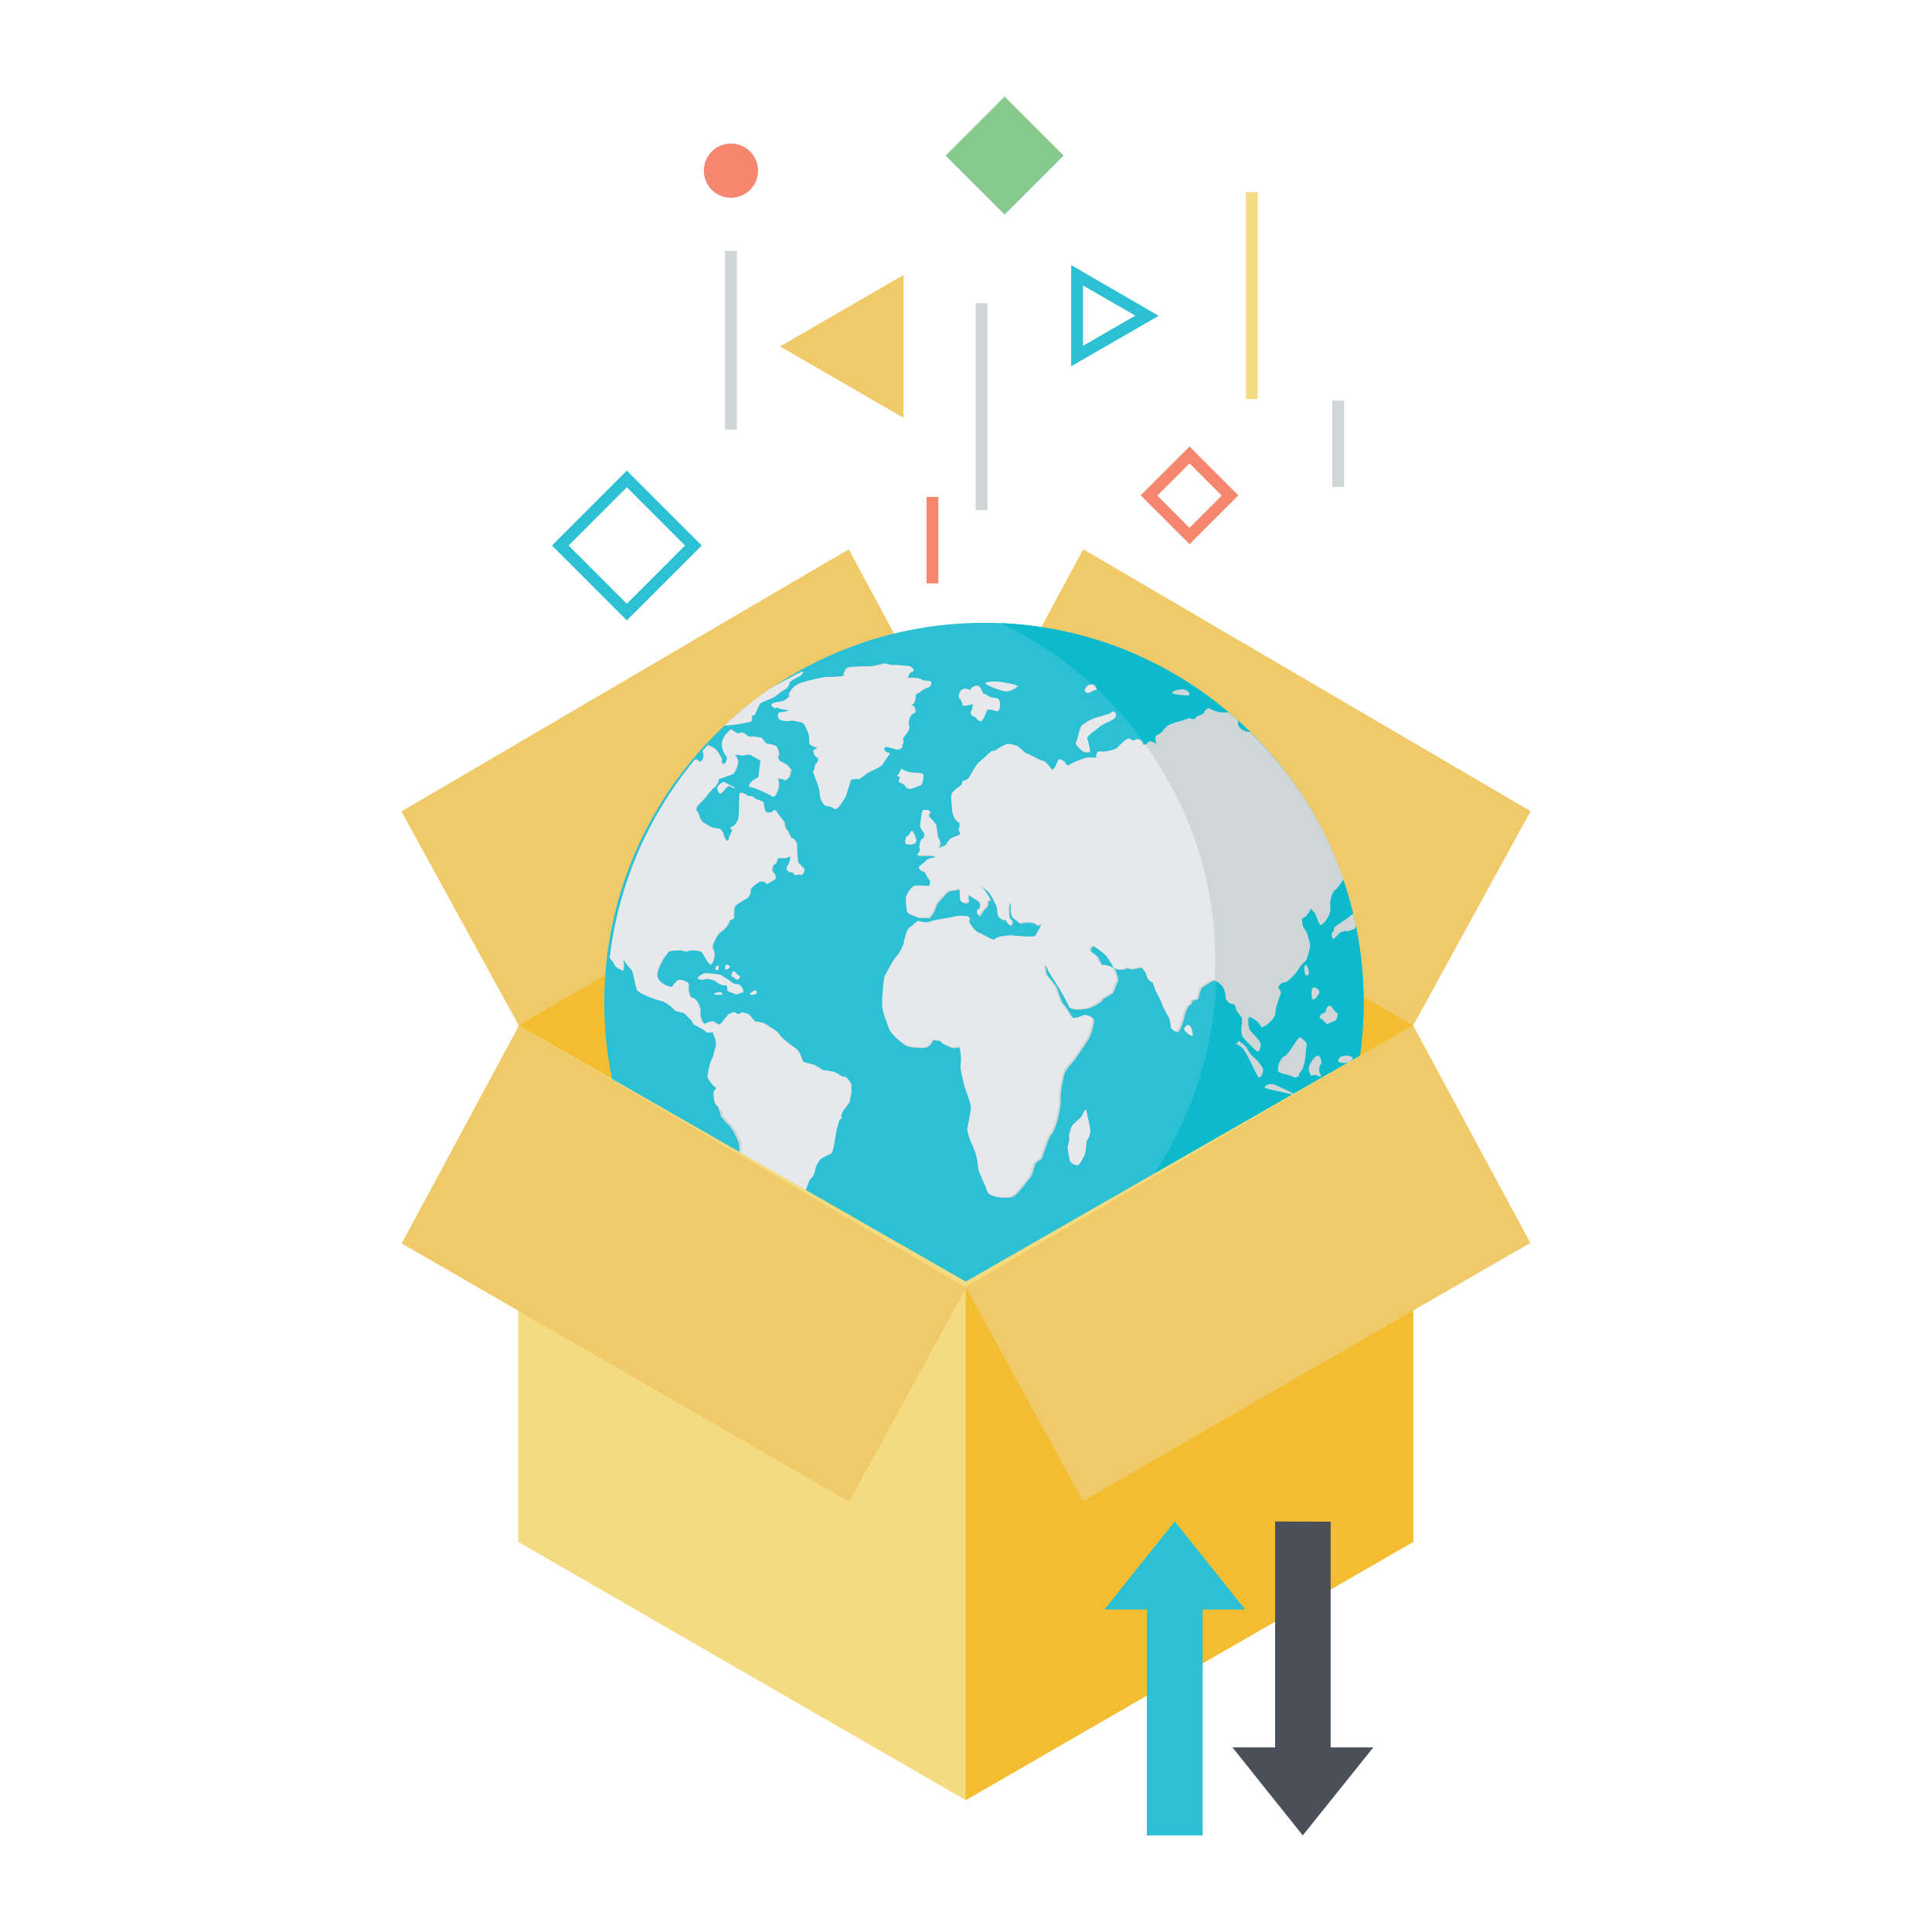 <?xml version="1.0" encoding="utf-8"?>
<!-- Generator: Adobe Illustrator 23.1.0, SVG Export Plug-In . SVG Version: 6.00 Build 0)  -->
<svg version="1.1" baseProfile="tiny" id="Layer_1_copy"
	 xmlns="http://www.w3.org/2000/svg" xmlns:xlink="http://www.w3.org/1999/xlink" x="0px" y="0px" viewBox="0 0 72 72"
	 xml:space="preserve">
<g display="none">
	<g display="inline">
		<g>
			<polygon fill="#F4DA80" points="19.21,34.22 35.71,24.69 52.21,34.22 52.21,53.28 35.71,62.8 19.21,53.28 			"/>
			<polygon fill="#F2BD31" points="35.71,24.69 52.21,34.22 52.21,53.28 35.71,62.8 			"/>
			<polygon fill="#F0CA69" points="14.89,26.33 31.39,16.67 35.72,24.7 19.22,34.22 			"/>
			<polygon fill="#F0CA69" points="56.55,26.33 40.05,16.66 35.72,24.69 52.22,34.22 			"/>
			<polygon fill="#F2BD31" points="19.21,34.22 35.71,24.69 52.21,34.22 52.21,34.22 35.71,43.75 19.21,34.22 			"/>
		</g>
		<g>
			<polygon fill="#B7BEC0" points="38.52,23.81 48.23,23.81 51.61,27.05 41.91,27.05 			"/>
			<polygon fill="#E6E8EB" points="38.52,25.87 46.42,25.18 51.61,27.05 41.91,27.05 			"/>
			<rect x="44.85" y="27.05" fill="#CED6D7" width="6.72" height="24.4"/>
			<rect x="35.14" y="27.05" fill="#E6E8EB" width="9.71" height="24.4"/>
			<rect x="38.52" y="22.19" fill="#E6E8EB" width="9.71" height="1.62"/>
			<polygon fill="#CED6D7" points="48.23,23.81 38.52,23.81 35.14,27.05 44.85,27.05 			"/>
		</g>
		<g>
			<path fill="#49505A" d="M34.96,52.32V27.38c0-2.74-1.72-5.06-4.13-5.98v-8.37c0.1-0.04,0.16-0.13,0.16-0.24v-2.3
				c0-0.11-0.07-0.2-0.16-0.24V9.77c0-0.31-0.26-0.57-0.57-0.57h-3.41c-0.31,0-0.57,0.25-0.57,0.57v0.49
				c-0.1,0.04-0.16,0.13-0.16,0.24v2.3c0,0.11,0.07,0.2,0.16,0.24v8.37c-2.41,0.92-4.13,3.25-4.13,5.98v24.94c0,0.01,0,0.01,0,0.02
				v1.12c0,0.14,0.12,0.26,0.26,0.26h12.31c0.14,0,0.26-0.11,0.26-0.26v-1.12C34.96,52.33,34.96,52.32,34.96,52.32z"/>
			<path fill="#31373E" d="M34.96,27.38c0-2.74-1.72-5.06-4.13-5.98v-8.37c0.1-0.04,0.16-0.13,0.16-0.24v-2.3
				c0-0.11-0.07-0.2-0.16-0.24V9.77c0-0.31-0.26-0.57-0.57-0.57h-1.72v44.51h6.17c0.14,0,0.26-0.11,0.26-0.26v-1.12
				c0-0.01,0-0.01,0-0.02V27.38z"/>
			<path fill="#F5876E" d="M30.83,19.32v-6.29c0.1-0.04,0.16-0.13,0.16-0.24v-2.3c0-0.11-0.07-0.2-0.16-0.24V9.77
				c0-0.31-0.26-0.57-0.57-0.57h-3.41c-0.31,0-0.57,0.25-0.57,0.57v0.49c-0.1,0.04-0.16,0.13-0.16,0.24v2.3
				c0,0.11,0.07,0.2,0.16,0.24v6.29H30.83z"/>
			<path fill="#E67B61" d="M30.83,10.26V9.77c0-0.31-0.26-0.57-0.57-0.57h-1.72v10.12h2.29v-6.29c0.1-0.04,0.16-0.13,0.16-0.24v-2.3
				C30.99,10.39,30.92,10.29,30.83,10.26z"/>
			<rect x="22.15" y="29.31" fill="#F5876E" width="12.81" height="8.07"/>
			<rect x="28.54" y="29.31" fill="#E67B61" width="6.42" height="8.07"/>
		</g>
		<g>
			<path fill="#2CC0D5" d="M40.74,47.66c-2.47,0-4.93,0-7.39,0c-0.47-5.32-0.94-10.65-1.41-15.97c3.4,0,6.81,0,10.21,0
				C41.68,37.02,41.21,42.34,40.74,47.66z"/>
			<path fill="#0CBACC" d="M31.94,31.68c3.4,0,6.81,0,10.21,0c-0.03-0.34-0.06-0.67-0.09-1.01H32.03
				C32,31.01,31.97,31.35,31.94,31.68z"/>
			<path fill="#0CBACC" d="M33.34,47.61v2.26c0,0.46,0.37,0.82,0.82,0.82h5.77c0.46,0,0.82-0.37,0.82-0.82v-2.26H33.34z"/>
			<path fill="#2CC0D5" d="M33.34,50.17h7.41v-0.31h-2.34c-0.1-0.33-0.67-0.58-1.37-0.58c-0.7,0-1.27,0.25-1.37,0.58h-2.34V50.17z"
				/>
		</g>
		<g>
			<polygon fill="#F4DA80" points="19.21,34.22 35.71,43.68 52.21,34.22 52.21,53.28 35.71,62.8 19.21,53.28 			"/>
			<polygon fill="#F2BD31" points="35.71,43.88 52.21,34.22 52.21,53.28 35.71,62.8 			"/>
			<polygon fill="#F0CA69" points="35.71,43.88 52.21,34.22 56.54,42.25 40.04,51.78 			"/>
			<polygon fill="#F0CA69" points="35.73,43.9 19.23,34.24 14.9,42.27 31.4,51.79 			"/>
		</g>
	</g>
	<g display="inline">
		<path fill="#49505A" d="M7.54,49.84l0-3.81h3.81v3.81L7.54,49.84z M7.98,46.46l0,2.94l2.94,0v-2.94H7.98z"/>
	</g>
	<g display="inline">
		<path fill="#49505A" d="M59.04,35.01h-1.75v-1.75h1.75V35.01z M57.73,34.58h0.88V33.7h-0.88V34.58z"/>
	</g>
	<g display="inline">
		<path fill="#49505A" d="M6.09,39.61H3.6v-2.49h2.49V39.61z M4.04,39.18h1.62v-1.62H4.04V39.18z"/>
	</g>
	<g display="inline">
		<path fill="#B7BEC0" d="M68.4,32.01h-3.56l1.78-3.09L68.4,32.01z M65.59,31.57h2.06l-1.03-1.78L65.59,31.57z"/>
	</g>
	<g display="inline">
		<path fill="#B7BEC0" d="M58.17,50.47l-3.01-5.22h6.02L58.17,50.47z M55.91,45.69l2.26,3.91l2.26-3.91H55.91z"/>
	</g>
	<g display="inline">
		<path fill="#B7BEC0" d="M15.46,34.83h-3.65l1.83-3.16L15.46,34.83z M12.56,34.39h2.15l-1.07-1.86L12.56,34.39z"/>
	</g>
	<g display="inline">
		<rect x="64.22" y="40.95" fill="#B7BEC0" width="3.1" height="0.44"/>
	</g>
	<g display="inline">
		<rect x="57.26" y="39.19" fill="#B7BEC0" width="7.42" height="0.44"/>
	</g>
	<g display="inline">
		<rect x="16.07" y="55.03" fill="#B7BEC0" width="3.1" height="0.44"/>
	</g>
	<g display="inline">
		<rect x="9.11" y="53.27" fill="#B7BEC0" width="7.42" height="0.44"/>
	</g>
</g>
<g>
	<g>
		<g>
			<polygon fill="#F4DA80" points="19.32,38.21 35.99,28.58 52.66,38.21 52.66,57.46 35.99,67.08 19.32,57.46 			"/>
			<polygon fill="#F2BD31" points="35.99,28.58 52.66,38.21 52.66,57.46 35.99,67.08 			"/>
			<polygon fill="#F0CA69" points="14.96,30.24 31.63,20.47 36,28.59 19.33,38.21 			"/>
			<polygon fill="#F0CA69" points="57.04,30.23 40.37,20.47 36,28.58 52.67,38.21 			"/>
			<polygon fill="#F2BD31" points="19.32,38.21 35.99,28.58 52.66,38.21 52.66,38.21 35.99,47.83 19.32,38.21 			"/>
		</g>
		<g>
			<g>
				<path fill="#2CC0D5" d="M36.67,23.21c-7.8,0-14.15,6.35-14.15,14.15c0,7.8,6.35,14.14,14.15,14.14c7.8,0,14.15-6.34,14.15-14.14
					C50.82,29.56,44.47,23.21,36.67,23.21z"/>
				<path fill="#0CBACC" d="M37.3,23.22c4.75,2.28,8.04,7.15,8.04,12.76c0,7.8-6.35,14.15-14.15,14.15c-0.21,0-0.42-0.01-0.62-0.02
					c1.85,0.89,3.92,1.39,6.1,1.39c7.8,0,14.15-6.34,14.15-14.14C50.82,29.76,44.81,23.55,37.3,23.22z"/>
				<g>
					<path fill="#CED6D7" d="M50.21,41.2c-0.19,0-0.43,0.09-0.43,0.16c0,0.06-0.26,0.18-0.34,0.21c-0.08,0.03-0.25,0.3-0.29,0.38
						c-0.04,0.09-0.25,0.06-0.32,0.1c-0.08,0.04-0.24,0.16-0.24,0.24c0,0.08-0.04,0.07-0.1-0.02c0,0,0,0-0.1,0.11
						c-0.12,0.13-0.12,0.13-0.12,0.13c-0.07,0.22-0.3,0.49-0.38,0.52c-0.08,0.02-0.09,0.4-0.09,0.56c0,0.16,0.06,0.34,0.13,0.42
						c0,0,0,0,0.02,0.12c0.03,0.24,0.03,0.24,0.03,0.24c-0.04,0.19,0.1,0.36,0.14,0.39c0.04,0.03,0.39-0.06,0.53-0.1
						c0.06-0.01,0.12-0.04,0.19-0.08c0.63-1.05,1.12-2.18,1.46-3.38C50.25,41.2,50.23,41.2,50.21,41.2z"/>
					<path fill="#CED6D7" d="M26.85,41.56c-0.02,0.04,0.23,0.3,0.33,0.39c0.1,0.09,0.31,0.52,0.35,0.65c0.04,0.14,0.02,0.37,0,0.42
						c-0.01,0.05,0.05,0.17,0.06,0.22c0.01,0.05-0.09,0.46-0.05,0.63c0.04,0.17-0.2,0.69-0.19,0.95c0.01,0.26,0.12,0.6,0.17,0.57
						c0.05-0.03,0.06,0.24-0.02,0.27c-0.08,0.03-0.17,0.24-0.13,0.25c0.04,0.01,0,0.22,0.01,0.3c0.01,0.08,0.08,0.62,0.09,0.75
						c0.02,0.14,0.21,0.46,0.25,0.57c0.04,0.11,0.08,0.32,0.1,0.35c0.01,0.03,0.03,0.07,0.04,0.07c0,0,0.16,0.06,0.2,0.09
						c0.05,0.03,0.35,0.01,0.45-0.01c0.1-0.02,0.01-0.11-0.04-0.16c-0.04-0.05-0.08-0.29-0.13-0.31c-0.05-0.02-0.07-0.33-0.03-0.39
						c0.05-0.07,0.23-0.18,0.25-0.23c0.02-0.06,0.03-0.32-0.02-0.36c-0.05-0.04,0.01-0.36-0.02-0.52c-0.04-0.16,0.28-0.3,0.3-0.43
						c0.02-0.13,0.36-0.26,0.44-0.33c0.08-0.06,0.14-0.43,0.11-0.5c-0.04-0.08,0.12-0.14,0.2-0.14c0.07,0,0.15-0.05,0.18-0.05
						c0.03,0,0.11-0.16,0.16-0.2c0.05-0.04,0.14-0.42,0.23-0.48c0.09-0.06,0.16-0.29,0.16-0.36c0-0.07,0.13-0.27,0.17-0.33
						c0.04-0.06,0.36-0.21,0.42-0.23c0.06-0.02,0.14-0.53,0.17-0.72c0.02-0.18,0.11-0.43,0.12-0.49c0.01-0.06,0.11-0.11,0.13-0.13
						c0.02-0.02,0.1-0.25,0.14-0.31c0.05-0.05,0.23-0.28,0.23-0.33c0-0.05,0.03-0.18,0.06-0.28c0,0,0,0,0-0.12c0-0.2,0-0.2,0-0.2
						c-0.06-0.16-0.23-0.35-0.27-0.3c-0.05,0.04-0.24-0.14-0.34-0.17c-0.1-0.04-0.35-0.07-0.41-0.07c-0.06,0-0.28-0.18-0.38-0.21
						c-0.1-0.03-0.35-0.08-0.39-0.11c-0.04-0.03-0.11-0.4-0.31-0.52c-0.2-0.12-0.55-0.41-0.59-0.51c-0.04-0.1-0.42-0.32-0.54-0.39
						c-0.12-0.07-0.3-0.08-0.32-0.06c-0.03,0.02-0.18-0.2-0.25-0.27c-0.08-0.06-0.31-0.12-0.32-0.06c-0.01,0.06-0.16,0.03-0.2-0.02
						c-0.03-0.05-0.15,0.02-0.21,0.04c-0.06,0.02-0.25,0.31-0.34,0.38c-0.09,0.07-0.19-0.06-0.25-0.09
						c-0.06-0.02-0.28,0.04-0.34,0.09c-0.06,0.04-0.2-0.31-0.17-0.47c0.03-0.16-0.15-0.49-0.28-0.5c-0.14-0.01-0.18-0.35-0.15-0.47
						c0.03-0.13-0.25-0.2-0.32-0.21c-0.07-0.01-0.24,0.17-0.27,0.25c-0.03,0.08-0.66-0.12-0.58-0.49c0.07-0.37,0.37-0.76,0.44-0.81
						c0.07-0.04,0.48-0.07,0.56-0.02c0.09,0.05,0.17,0,0.19-0.02c0.01-0.02,0.34,0,0.44,0.04c0.1,0.04,0.24,0.42,0.34,0.47
						c0.1,0.05,0.14-0.25,0.16-0.32c0.02-0.07-0.05-0.25-0.07-0.3c-0.03-0.05,0.16-0.51,0.32-0.59c0.15-0.08,0.32-0.34,0.3-0.38
						c-0.01-0.05,0.12-0.08,0.16-0.1c0.04-0.02-0.01-0.39,0.06-0.47c0.06-0.08,0.35-0.25,0.44-0.29c0.09-0.04,0.16-0.27,0.13-0.31
						c-0.03-0.04,0.23-0.27,0.37-0.32c0.14-0.04,0.26,0.08,0.23,0.1c0.03-0.02,0.22-0.11,0.3-0.17c0.1-0.06,0-0.24-0.06-0.29
						c-0.06-0.05-0.02-0.25,0.05-0.27c0.07-0.02,0.14-0.19,0.12-0.23c-0.02-0.04,0.31,0.03,0.43-0.06c0.12-0.09,0.04,0.22-0.05,0.35
						c-0.09,0.13,0.07,0.25,0.13,0.22c0.06-0.02,0.12,0.07,0.13,0.1c0.01,0.04,0.14-0.04,0.22,0c0.08,0.04,0.13-0.11,0.14-0.18
						c0.01-0.07-0.2-0.21-0.23-0.29c-0.03-0.08-0.05-0.56-0.05-0.66c0-0.1-0.14-0.26-0.18-0.23c-0.04,0.02-0.13-0.26-0.19-0.32
						c-0.07-0.06-0.09-0.2-0.08-0.24c0-0.05-0.23-0.29-0.29-0.41c-0.06-0.11-0.14-0.09-0.14-0.04c-0.01,0.05-0.17,0.06-0.24,0.05
						c-0.07-0.01-0.12-0.27-0.12-0.36s-0.3-0.11-0.35-0.19c-0.05-0.08-0.25-0.04-0.28-0.1c-0.03-0.05-0.21-0.11-0.24-0.08
						c-0.04,0.02-0.02,0.72-0.05,0.91c-0.03,0.19-0.19,0.36-0.26,0.35c-0.06-0.01-0.02,0.14,0.02,0.12
						c0.04-0.01-0.11,0.21-0.13,0.35c-0.02,0.14-0.17-0.01-0.19-0.14c-0.02-0.13-0.17-0.31-0.19-0.26
						c-0.03,0.04-0.13-0.05-0.17-0.02c-0.04,0.03-0.31-0.16-0.42-0.22c-0.11-0.06-0.17-0.39-0.23-0.42
						c-0.06-0.03-0.01-0.07-0.01-0.12c0-0.05,0.21-0.24,0.28-0.32c0.06-0.08,0.3-0.38,0.39-0.45c0.09-0.06,0.17-0.24,0.15-0.27
						c-0.02-0.03,0.4-0.16,0.51-0.2c0.11-0.04,0.21-0.35,0.22-0.44c0.01-0.09-0.07-0.26-0.12-0.28c-0.05-0.02,0.16-0.03,0.22,0.01
						c0.07,0.03,0.28-0.06,0.37-0.02c0.08,0.04,0.25,0.14,0.38,0.22c0,0,0,0-0.03,0.23c-0.05,0.39-0.05,0.39-0.05,0.39
						c-0.32,0.13-0.42,0.37-0.3,0.36c0.11,0,0.63,0.23,0.78,0.33c0.15,0.11,0.19-0.15,0.24-0.24c0.04-0.08,0.03-0.33,0-0.38
						c-0.04-0.05,0.17-0.03,0.23,0.02c0.06,0.06,0.13-0.06,0.17-0.08c0.04-0.02,0.07-0.23,0.09-0.28c0.02-0.04-0.1-0.09-0.1-0.14
						c-0.01-0.05-0.24-0.16-0.31-0.19c-0.08-0.04-0.1-0.2-0.06-0.23c0.04-0.03-0.03-0.23-0.06-0.3c-0.04-0.07-0.28-0.12-0.36-0.12
						c-0.08,0-0.17-0.19-0.21-0.22c-0.05-0.03-0.36-0.06-0.44-0.04c-0.08,0.02-0.22-0.22-0.35-0.15c-0.13,0.08-0.27-0.09-0.32-0.12
						c-0.06-0.03-0.37,0.3-0.36,0.53c0,0.23,0.12,0.45,0.17,0.46c0.05,0.01-0.01,0.22-0.06,0.28c-0.05,0.06-0.18-0.06-0.13-0.12
						c0.05-0.05-0.13-0.29-0.2-0.39c-0.04-0.07-0.2-0.13-0.31-0.18c-0.06,0.07-0.12,0.14-0.19,0.21c0.02,0.08,0.05,0.19,0.02,0.28
						c-0.05,0.14-0.16,0.16-0.17,0.1c0-0.03-0.06-0.05-0.13-0.06c-1.71,2.06-2.85,4.6-3.18,7.4c0.07,0.08,0.15,0.17,0.17,0.24
						c0.04,0.12,0.26,0.2,0.3,0.23c0.04,0.02,0.05-0.24,0.03-0.31c-0.03-0.07,0.05-0.11,0.05-0.06c0,0.05,0.2,0.28,0.27,0.36
						c0.07,0.08,0.14,0.62,0.2,0.74c0.06,0.12,0.69,0.36,0.89,0.4c0.2,0.04,0.45,0.27,0.49,0.33c0.04,0.07,0.31,0.1,0.36,0.12
						c0.06,0.03,0.19,0.21,0.25,0.24c0.06,0.04,0.1,0.15,0.1,0.17c0,0.03,0.35,0.16,0.44,0.26c0.08,0.09,0.23,0.07,0.25,0.03
						c0.03-0.04,0.1,0.19,0.13,0.26c0.03,0.08,0.04,0.27,0.02,0.3c-0.03,0.03-0.08,0.38-0.14,0.45c-0.06,0.07-0.18,0.59-0.16,0.69
						c0.03,0.1,0.19,0.31,0.26,0.34c0.07,0.03,0.04,0.14-0.01,0.15c-0.06,0.01-0.03,0.5,0.1,0.57
						C26.76,41.31,26.87,41.52,26.85,41.56z"/>
					<path fill="#CED6D7" d="M28.51,32.95L28.51,32.95C28.51,32.95,28.51,32.95,28.51,32.95z"/>
					<path fill="#CED6D7" d="M27.55,26.98c0.17-0.03,0.45-0.08,0.47-0.12c0.01-0.04,0.02-0.16-0.01-0.2c0.03,0,0.06,0,0.08,0
						c0.06,0,0.17-0.35,0.24-0.44c0.07-0.08,0.45-0.2,0.55-0.26c0.09-0.06,0.29-0.25,0.37-0.27c0.08-0.02,0.19-0.2,0.17-0.24
						c-0.02-0.04,0.26-0.21,0.37-0.25c0.11-0.05,0.16-0.17,0.12-0.18c-0.03,0-0.62,0.31-1.16,0.61c-0.62,0.42-1.2,0.89-1.74,1.4
						C27.17,27.03,27.44,27,27.55,26.98z"/>
					<path fill="#CED6D7" d="M37.78,44.59c0.18-0.11,0.49-0.56,0.59-0.66c0.1-0.09,0.17-0.44,0.2-0.51c0.02-0.08,0.17-0.2,0.23-0.21
						c0.06-0.02,0.24-0.78,0.4-0.95c0.16-0.17,0.35-0.97,0.33-1.26c-0.02-0.29,0.1-0.84,0.14-0.98c0.04-0.13,0.24-0.37,0.3-0.42
						c0.06-0.05,0.45-0.63,0.58-0.83c0.13-0.21,0.24-0.66,0.22-0.77c-0.02-0.11-0.3-0.18-0.35-0.13c-0.05,0.05-0.3,0.1-0.38,0.1
						c-0.08,0-0.27-0.44-0.39-0.53c-0.11-0.09-0.22-0.59-0.29-0.68c-0.07-0.1-0.25-0.33-0.31-0.39c-0.06-0.05-0.07-0.32-0.08-0.39
						c-0.01-0.07,0.11,0.05,0.13,0.15c0.02,0.1,0.32,0.53,0.41,0.68c0.09,0.14,0.34,0.6,0.4,0.74c0.07,0.14,0.61,0.07,0.78-0.01
						c0.18-0.08,0.4-0.22,0.4-0.27c0.01-0.05,0.29-0.18,0.37-0.24c0.08-0.06,0.15-0.39,0.2-0.44c0.05-0.05-0.04-0.37-0.1-0.46
						c-0.06-0.09-0.34-0.17-0.4-0.13c-0.06,0.04-0.18-0.21-0.22-0.3c-0.04-0.09-0.26-0.2-0.28-0.26c-0.02-0.06,0.06-0.16,0.09-0.18
						c0.03-0.02,0.43,0.26,0.55,0.4c0.11,0.14,0.25,0.39,0.27,0.44c0.02,0.04,0.33,0.07,0.4,0.01c0.07-0.05,0.15-0.04,0.18,0.03
						c0,0,0,0,0.1-0.02c0.35-0.06,0.35-0.06,0.35-0.06c0.16,0.18,0.21,0.33,0.21,0.37c0,0.03,0.1,0.18,0.17,0.19
						c0.07,0.02,0.12,0.24,0.14,0.3c0.02,0.06,0.22,0.39,0.26,0.54c0.04,0.14,0.21,0.42,0.25,0.49c0.04,0.07,0.07,0.29,0.07,0.35
						c0,0.06,0.13,0.17,0.2,0.17c0.08,0,0.24-0.5,0.27-0.68c0.04-0.18,0.16-0.34,0.2-0.34c0.04,0,0.07-0.1,0.07-0.14
						c0-0.04,0.2-0.03,0.22-0.09c0.02-0.05,0.08-0.38,0.15-0.42c0.07-0.05,0.33-0.22,0.42-0.25c0.09-0.03,0.31,0.16,0.36,0.26
						c0.05,0.09,0.1,0.32,0.08,0.36c-0.02,0.04,0.12,0.24,0.24,0.24c0.12,0,0.16,0.15,0.16,0.21c0,0.06,0.16,0.22,0.2,0.29
						c0.03,0.07,0.02,0.27,0,0.31c-0.02,0.05-0.01,0.3,0.02,0.38c0.02,0.07,0.39,0.45,0.53,0.56c0.14,0.11,0.2-0.23,0.13-0.34
						c-0.07-0.11-0.31-0.36-0.37-0.43c-0.06-0.08-0.07-0.38-0.05-0.46c0.02-0.08,0.21,0.05,0.29,0.11c0.08,0.06,0.18,0.2,0.19,0.24
						c0,0.05,0.5-0.23,0.52-0.53c0.02-0.3,0.18-0.64,0.2-0.72c0.02-0.08-0.05-0.19-0.09-0.19c-0.04,0,0.07-0.23,0.22-0.23
						c0.14,0.01,0.47-0.37,0.55-0.52c0.08-0.15,0.24-0.27,0.26-0.29c0.02-0.02,0.13-0.37,0.15-0.51c0.02-0.14-0.08-0.37-0.09-0.45
						c-0.01-0.07-0.13-0.25-0.16-0.3c-0.03-0.05-0.06-0.26-0.04-0.3c0.02-0.04,0.14-0.08,0.16-0.11c0.01-0.03,0.16-0.19,0.14-0.26
						c-0.01-0.07,0.09,0.09,0.16,0.14c0.06,0.06,0.14,0.42,0.22,0.46c0.08,0.04,0.41-0.38,0.37-0.65c-0.04-0.27,0.09-0.62,0.17-0.65
						c0.06-0.02,0.21-0.24,0.32-0.4c-0.72-2.1-1.93-3.97-3.48-5.49c-0.02,0-0.04,0-0.05,0c-0.12-0.03-0.12-0.03-0.12-0.03
						c-0.2-0.04-0.32-0.26-0.28-0.31c0.01-0.02,0.01-0.05,0-0.09c-0.11-0.1-0.23-0.2-0.35-0.3c-0.1,0-0.2,0-0.26,0
						c-0.12,0-0.38-0.09-0.43-0.14c-0.05-0.05-0.21,0.04-0.22,0.13c-0.01,0.09-0.29,0.13-0.31,0.2c-0.03,0.07-0.17,0.07-0.2,0.03
						c-0.03-0.04-0.28,0.09-0.41,0.11c-0.13,0.02-0.37,0.12-0.42,0.15c-0.06,0.03-0.19,0.16-0.21,0.21
						c-0.02,0.06-0.19,0.15-0.24,0.17c-0.05,0.02-0.04,0.26,0.02,0.29c0.07,0.03-0.13-0.03-0.21-0.07c-0.09-0.04-0.18,0.1-0.21,0.15
						c-0.03,0.05-0.11-0.03-0.1-0.1c0-0.07-0.21-0.13-0.24-0.07c-0.03,0.06-0.18-0.02-0.24-0.05c-0.06-0.03-0.33,0.24-0.43,0.34
						c-0.1,0.1-0.57,0.18-0.66,0.14c-0.09-0.04-0.18,0.21-0.1,0.23c0.07,0.02-0.19-0.01-0.34,0c-0.15,0.01-0.57,0.19-0.67,0.26
						c-0.1,0.08-0.18-0.02-0.18-0.07c0-0.06-0.16-0.11-0.21-0.13c-0.05-0.02-0.14,0.32-0.23,0.38c-0.09,0.07-0.19-0.26-0.38-0.32
						c-0.2-0.05-0.51-0.25-0.6-0.27c-0.09-0.02-0.26-0.21-0.32-0.26c-0.05-0.05-0.3-0.1-0.39-0.1c-0.08,0-0.34,0.15-0.41,0.21
						c-0.07,0.06-0.18,0.05-0.21,0.07c-0.04,0.02-0.33,0.31-0.45,0.4c-0.12,0.09-0.32,0.49-0.38,0.58c-0.07,0.09-0.16,0.11-0.2,0.11
						c-0.04,0-0.07,0.11-0.07,0.14c0,0.04-0.34,0.22-0.38,0.37c-0.04,0.16,0.03,0.51,0.03,0.64c0,0.13,0.13,0.38,0.22,0.38
						c0.09,0,0.04,0.21,0.02,0.27c-0.03,0.06,0.06,0.13,0.05,0.18c0,0.05-0.24,0.12-0.31,0.15c-0.07,0.03-0.19,0.19-0.21,0.25
						c-0.01,0.05-0.24,0.09-0.32,0.17c0.02-0.05,0.04-0.13,0.06-0.17c0.05-0.08-0.02-0.23-0.05-0.26c-0.04-0.03-0.05-0.44-0.11-0.53
						c-0.06-0.09-0.2-0.24-0.24-0.27c-0.04-0.03,0.03-0.14,0.05-0.18c0.02-0.04-0.19-0.07-0.25-0.04c-0.06,0.03-0.09,0.44-0.11,0.55
						c-0.02,0.11,0.11,0.28,0.14,0.29c0.03,0.01,0.02,0.21-0.05,0.22c-0.08,0.01-0.14,0.3-0.11,0.37c0.04,0.07-0.05,0.2-0.1,0.23
						c-0.04,0.03,0.29,0.01,0.44,0.01c0.15,0,0.27,0.06,0.25,0.08c-0.01,0.01-0.29,0.05-0.34,0.12c-0.05,0.07-0.23,0.19-0.27,0.24
						c-0.04,0.05,0.06,0.16,0.14,0.15c0.08,0,0.17,0.27,0.23,0.32c0.06,0.05,0.04,0.19,0.01,0.23c-0.03,0.04-0.4-0.03-0.54,0.01
						c-0.14,0.03-0.32,0.33-0.33,0.44c-0.01,0.11,0.02,0.43,0.04,0.52c0.02,0.09,0.31,0.14,0.37,0.19c0.06,0.04,0.34,0,0.4,0.03
						c0.06,0.03,0.25-0.29,0.28-0.43c0.03-0.15,0.33-0.41,0.4-0.51c0.06-0.1,0.38-0.09,0.46-0.14c0.08-0.05,0.04,0.24,0.07,0.41
						c0.04,0.16,0.35,0.14,0.3-0.01c-0.05-0.15,0.03-0.22,0.04-0.16c0.01,0.05,0.31,0.18,0.37,0.26c0.06,0.09,0.04,0.27-0.03,0.27
						c-0.07,0-0.07,0.2,0,0.22c0.07,0.02,0.16-0.23,0.23-0.27c0.08-0.04,0.14-0.19,0.1-0.2c-0.03-0.01,0.06-0.15,0.11-0.11
						c0.04,0.05-0.16-0.3-0.28-0.43c-0.13-0.13-0.04-0.07,0.2,0.13c0,0,0,0,0.16,0.23c0.03,0.04,0.07,0.17,0.1,0.21
						c0.04,0.07,0.04,0.07,0.04,0.07c0.03,0.08,0.06,0.3,0.06,0.36c0,0.06,0.13,0.18,0.2,0.17c0.08-0.01,0.14,0.04,0.12,0.04
						c-0.02,0,0.05,0.15,0.13,0.16c0.08,0,0.11-0.2,0.03-0.2c-0.08,0-0.07-0.29-0.08-0.42c-0.01-0.13,0.06-0.23,0.08-0.23
						c0.03,0,0,0.26,0,0.32c0,0.06,0.03,0.18,0.07,0.26c0,0,0,0,0.08,0.06c0.18,0.14,0.18,0.14,0.18,0.14
						c0.26-0.08,0.6-0.02,0.59,0.03c-0.01,0.05,0.19,0.07,0.2-0.02c0.01-0.08,0.02,0,0.02,0.06c0,0.06-0.17,0.29-0.2,0.39
						c-0.03,0.1-0.62,0.03-0.87,0.01c-0.26-0.02-0.63,0.07-0.66,0.14c-0.03,0.08-0.42-0.18-0.61-0.25
						c-0.18-0.08-0.32-0.35-0.36-0.39c-0.04-0.04,0.03-0.13,0.01-0.18c-0.02-0.06-0.43-0.07-0.55-0.02
						c-0.12,0.04-0.74,0.11-0.89,0.18c-0.15,0.07-0.37,0-0.44-0.02c-0.07-0.01-0.23,0.19-0.32,0.23c-0.09,0.04-0.19,0.33-0.24,0.64
						c0,0,0,0-0.11,0.22c-0.07,0.14-0.07,0.14-0.07,0.14c-0.2,0.16-0.43,0.68-0.5,0.78c-0.07,0.1-0.12,0.86-0.12,1.11
						c0,0.25,0.22,0.79,0.28,0.94c0.06,0.15,0.44,0.47,0.57,0.55c0.13,0.08,0.54,0.09,0.68,0.09c0.13,0,0.29-0.13,0.34-0.29
						c0,0,0,0,0.2,0.02c0.09,0.01,0.09,0.01,0.09,0.01c0,0.11,0.3,0.2,0.37,0.24c0.07,0.04,0.27,0.01,0.32-0.01
						c0.06-0.02,0.12,0.5,0.08,0.65c-0.04,0.15,0.1,0.68,0.14,0.83c0.04,0.16,0.22,0.59,0.24,0.75c0.02,0.16-0.11,0.67-0.13,0.85
						c-0.02,0.18,0.23,0.69,0.29,0.86c0.06,0.17,0.12,0.55,0.12,0.64c0,0.09,0.27,0.61,0.33,0.83
						C36.92,44.64,37.6,44.69,37.78,44.59z"/>
					<path fill="#CED6D7" d="M49.44,38.16c0.02,0.04,0.19-0.1,0.29-0.11c0.1-0.02,0.16-0.29,0.09-0.31
						c-0.08-0.02-0.18-0.23-0.24-0.26c-0.06-0.03-0.17,0.09-0.16,0.17c0,0.09-0.18,0.12-0.22,0.19c-0.03,0.07-0.03,0.12,0.01,0.11
						C49.23,37.95,49.42,38.13,49.44,38.16z"/>
					<path fill="#CED6D7" d="M49.23,39.65c0.05-0.02-0.01-0.29-0.11-0.31c-0.11-0.02-0.4,0.36-0.34,0.57
						c0.06,0.22,0.12,0.2,0.15,0.16c0.03-0.05,0.2,0.03,0.26,0.05c0.05,0.02,0.05-0.04,0-0.12C49.13,39.92,49.18,39.67,49.23,39.65z
						"/>
					<path fill="#CED6D7" d="M48.65,39.39c0.01-0.1,0.03-0.4,0.05-0.46c0.02-0.06-0.16-0.23-0.25-0.27
						c-0.09-0.03-0.37,0.59-0.58,0.7c-0.21,0.11-0.28,0.49-0.23,0.57c0.05,0.09,0.48,0.13,0.55,0.2c0.08,0.07,0.16-0.01,0.2-0.02
						c0.05-0.01,0.03-0.04,0.01-0.05c-0.02-0.01,0.15-0.19,0.17-0.3C48.61,39.65,48.64,39.48,48.65,39.39z"/>
					<path fill="#CED6D7" d="M47.49,40.42c-0.16-0.06-0.35,0.03-0.36,0.1c-0.02,0.06,0.62,0.16,0.83,0.22
						c0.21,0.05,0.34,0.07,0.29,0.04C48.2,40.74,47.65,40.48,47.49,40.42z"/>
					<path fill="#CED6D7" d="M48.77,36.3c0.05-0.07-0.07-0.4-0.13-0.33c-0.06,0.07-0.02,0.27,0,0.33
						C48.66,36.38,48.72,36.37,48.77,36.3z"/>
					<path fill="#CED6D7" d="M49.16,37.01c0.04-0.09-0.05-0.18-0.18-0.21c-0.14-0.03-0.12,0.38-0.06,0.44
						C48.98,37.29,49.12,37.1,49.16,37.01z"/>
					<path fill="#CED6D7" d="M49.87,39.56c0.16,0.11,0.53,0.06,0.54-0.16C50.25,39.3,49.85,39.31,49.87,39.56z"/>
					<path fill="#CED6D7" d="M49.78,34.51c-0.07,0.05-0.1,0.17-0.08,0.22c-0.01,0-0.02,0-0.03,0c-0.05,0-0.06,0.22,0,0.25
						c0.06,0.04,0.19-0.17,0.27-0.22c0.07-0.05,0.22-0.08,0.24-0.06c0.02,0.02,0.15-0.02,0.28-0.08c0.02-0.01,0.05-0.05,0.08-0.1
						c-0.03-0.16-0.07-0.31-0.11-0.47c-0.07,0.05-0.14,0.1-0.18,0.14C50.17,34.26,49.87,34.45,49.78,34.51z"/>
					<path fill="#CED6D7" d="M46.04,38.86C46.04,38.86,46.04,38.86,46.04,38.86C46.01,38.84,46.01,38.83,46.04,38.86z"/>
					<path fill="#CED6D7" d="M47.06,39.81c-0.06-0.13-0.26-0.36-0.44-0.5c0,0,0,0-0.07-0.11c-0.07-0.12-0.07-0.12-0.07-0.12
						c-0.07-0.14-0.27-0.24-0.29-0.28c-0.02-0.04-0.08,0.12-0.15,0.07c0.04,0.03,0.11,0.08,0.22,0.15c0.19,0.14,0.56,1.06,0.64,1.12
						C46.98,40.2,47.12,39.94,47.06,39.81z"/>
					<path fill="#CED6D7" d="M44.14,38.32c-0.05,0.1,0.27,0.33,0.3,0.27c0.03-0.05-0.04-0.31-0.1-0.36
						C44.28,38.17,44.19,38.21,44.14,38.32z"/>
					<path fill="#CED6D7" d="M39.87,43.24c0.01,0.11,0.23,0.2,0.3,0.18c0.07-0.02,0.25-0.35,0.27-0.45c0.02-0.1,0.04-0.3,0.04-0.35
						c0-0.05,0.03-0.16,0.06-0.17c0.02-0.01,0.06-0.13,0.09-0.25c0.02-0.13-0.14-0.71-0.14-0.81c0-0.1-0.12,0.05-0.15,0.16
						c-0.03,0.1-0.32,0.31-0.38,0.4c-0.06,0.09-0.14,0.38-0.11,0.44c0.02,0.05-0.03,0.25-0.05,0.31
						C39.76,42.75,39.85,43.13,39.87,43.24z"/>
					<path fill="#CED6D7" d="M29.44,47.26c0.06,0,0.13,0,0.2,0C29.66,47.05,29.42,47.09,29.44,47.26z"/>
					<path fill="#CED6D7" d="M34.62,25.37c-0.08,0.01-0.3-0.03-0.33-0.07c-0.04-0.04-0.35-0.07-0.45-0.03
						c-0.09,0.04-0.03-0.22,0.1-0.25c0.13-0.03,0.02-0.21-0.11-0.21c-0.14,0-0.47-0.05-0.55-0.03c-0.08,0.02-0.23-0.05-0.29-0.06
						c-0.06-0.01-0.46,0.12-0.65,0.11c-0.19-0.01-0.65,0.01-0.75,0.04c-0.1,0.03-0.17,0.22-0.16,0.29c0.01,0.07-0.45,0.07-0.59,0.07
						c-0.15,0-0.93,0.17-1.13,0.28c-0.2,0.11-0.36,0.4-0.3,0.4c0.07,0.01-0.11,0.17-0.22,0.21c-0.11,0.04-0.37,0.05-0.43,0.12
						c-0.06,0.06,0.07,0.1,0.09,0.14c0.02,0.04,0.1-0.04,0.17,0.01c0.07,0.04,0.3,0.06,0.36,0.08c0.06,0.02-0.19,0.07-0.31,0.08
						c-0.12,0.01-0.09,0.24,0.01,0.28c0.1,0.03,0.35,0.07,0.37,0.03c0.02-0.04,0.3,0.04,0.42,0.06c0.12,0.01,0.21,0.32,0.25,0.39
						c0.04,0.07,0.04,0.3,0.04,0.37c-0.01,0.07,0.22,0.19,0.26,0.15c0.04-0.04,0.03,0.11-0.06,0.1c-0.09-0.01-0.03,0.25,0.08,0.29
						c0.11,0.04,0.03,0.2-0.03,0.24c-0.06,0.05-0.03,0.2-0.09,0.26c-0.07,0.05,0.23,0.57,0.23,0.83c0,0.27,0.17,0.48,0.23,0.48
						c0.06,0,0.28,0.05,0.31,0.11c0.03,0.05,0.14-0.04,0.18-0.09c0.04-0.04,0.13-0.17,0.2-0.28c0.07-0.11,0.22-0.65,0.24-0.7
						c0.02-0.06,0.27-0.02,0.33-0.05c0.05-0.03,0.22-0.16,0.27-0.2c0.05-0.04,0.4-0.19,0.5-0.26c0.1-0.07,0.26-0.37,0.33-0.44
						c0.07-0.06-0.04-0.05-0.13-0.11c-0.09-0.06-0.05-0.14-0.03-0.17c0.03-0.03,0.32,0.05,0.42,0.09c0.1,0.04,0.29-0.1,0.22-0.15
						c-0.07-0.05-0.03-0.05,0-0.03c0.04,0.02,0.07-0.18,0.03-0.21c-0.04-0.04,0.29-0.28,0.23-0.5c-0.06-0.23,0.09-0.46,0.18-0.46
						c0.09,0,0.06-0.26-0.04-0.28c-0.11-0.02-0.01-0.05,0.03-0.08c0.04-0.03,0.09-0.26,0.07-0.31c-0.02-0.04,0.16-0.09,0.19-0.14
						c0.03-0.05,0.25-0.15,0.32-0.17C34.66,25.56,34.7,25.36,34.62,25.37z"/>
					<path fill="#CED6D7" d="M36.46,25.56c-0.1-0.03-0.3,0.08-0.28,0.14c0.03,0.06-0.17-0.08-0.3-0.01
						c-0.14,0.07-0.17,0.31-0.11,0.34c0.06,0.03,0.11,0.22,0.11,0.25c0,0.04,0.26,0.01,0.33-0.04c0.07-0.05,0.06,0.19-0.01,0.26
						c-0.07,0.07,0.02,0.2,0.1,0.21c0.07,0.01,0.17,0.18,0.24,0.18c0.08,0,0.2-0.29,0.23-0.39c0.03-0.11,0.28-0.02,0.39,0.01
						c0.11,0.03,0.16-0.39,0.03-0.46c-0.12-0.06-0.27-0.03-0.33-0.08c-0.05-0.05-0.14-0.1-0.2-0.1
						C36.62,25.84,36.56,25.59,36.46,25.56z"/>
					<path fill="#CED6D7" d="M37.45,25.76c0.2,0.03,0.42-0.14,0.47-0.18c0.05-0.04-0.55-0.17-0.78-0.18
						c-0.23-0.01-0.41,0.02-0.41,0.07C36.73,25.52,37.25,25.73,37.45,25.76z"/>
					<path fill="#CED6D7" d="M33.81,31.16c-0.05-0.02-0.08,0.18-0.07,0.25c0.01,0.07,0.19,0.07,0.27,0.05
						c0.08-0.01,0.14-0.07,0.14-0.14c0-0.07-0.12-0.36-0.16-0.36C33.94,30.97,33.86,31.18,33.81,31.16z"/>
					<path fill="#CED6D7" d="M34.4,28.86c-0.04-0.07-0.35-0.06-0.43-0.07c-0.07,0-0.31-0.08-0.36-0.13
						c-0.04-0.05-0.08,0.19-0.15,0.22c-0.07,0.03,0.03,0.08,0.06,0.05c0.03-0.02,0,0.12-0.03,0.18c-0.03,0.05,0.21,0.09,0.24,0.17
						c0.03,0.08,0.12,0.13,0.22,0.11c0.09-0.01,0.28-0.11,0.35-0.12C34.37,29.27,34.44,28.94,34.4,28.86z"/>
					<path fill="#CED6D7" d="M40.97,27.07c0.11-0.11,0.55-0.25,0.6-0.36c0.05-0.11-0.03-0.2-0.08-0.2c-0.04,0-0.1,0.05-0.11,0.07
						c-0.01,0.02-0.52,0.14-0.67,0.21c-0.16,0.07-0.34,0.19-0.4,0.26c-0.07,0.07-0.17,0.57-0.21,0.63
						c-0.04,0.06,0.17,0.26,0.26,0.32c0.09,0.06,0.22,0.03,0.25,0.02c0.04-0.01-0.05-0.36-0.09-0.48
						C40.47,27.4,40.87,27.18,40.97,27.07z"/>
					<path fill="#CED6D7" d="M40.43,25.76c0.17,0.17,0.26-0.07,0.44-0.05C40.87,25.37,40.41,25.49,40.43,25.76z"/>
					<path fill="#CED6D7" d="M43.68,25.82c0,0.06,0.46,0.11,0.6,0.09c0.14-0.02-0.03-0.24-0.23-0.22
						C43.85,25.7,43.69,25.76,43.68,25.82z"/>
					<path fill="#CED6D7" d="M26.76,29.29c-0.05,0.05-0.01,0.27,0.09,0.28c0.09,0.01,0.24-0.34,0.36-0.27
						c0.11,0.07,0.19,0.1,0.17,0.06c-0.02-0.04-0.35-0.18-0.39-0.21C26.95,29.12,26.81,29.24,26.76,29.29z"/>
					<path fill="#CED6D7" d="M27.95,37.05c0,0.04,0.2,0.03,0.24-0.03c0.03-0.06,0.01-0.11-0.04-0.11
						C28.09,36.91,27.95,37.01,27.95,37.05z"/>
					<path fill="#CED6D7" d="M27.04,36.72c0.1-0.02,0.05,0.14,0.07,0.19c0.02,0.06,0.26,0.1,0.3,0.14c0.05,0.04,0.17-0.07,0.26-0.06
						c0.09,0.01-0.03-0.32-0.19-0.31c-0.16,0.01-0.28-0.14-0.32-0.16c-0.04-0.02-0.22-0.13-0.27-0.17
						c-0.05-0.04-0.45-0.08-0.59-0.08c-0.13,0-0.28,0.14-0.3,0.18c-0.02,0.05,0.22,0.08,0.28,0.04c0.07-0.04,0.39,0.04,0.45,0.12
						C26.81,36.69,26.94,36.73,27.04,36.72z"/>
					<path fill="#CED6D7" d="M26.62,37.05c0,0.04,0.21,0.01,0.26,0.02c0.05,0,0.05-0.03,0-0.08C26.82,36.95,26.62,37.01,26.62,37.05
						z"/>
					<path fill="#CED6D7" d="M26.76,35.99c-0.05-0.02-0.1,0.06-0.1,0.1c0,0.04,0.03,0.07,0.06,0.07
						C26.77,36.17,26.82,36.01,26.76,35.99z"/>
					<path fill="#CED6D7" d="M27.2,36.02c-0.02-0.04-0.11-0.07-0.13-0.07c-0.03,0-0.05,0.07-0.04,0.15
						C27.03,36.19,27.21,36.06,27.2,36.02z"/>
					<path fill="#CED6D7" d="M27.5,36.5c0.08-0.04,0.09-0.14,0.05-0.14c-0.05,0.01-0.14-0.14-0.19-0.16
						c-0.05-0.02-0.1,0.09-0.1,0.14c0,0.05,0.03,0.08,0.07,0.07C27.36,36.4,27.42,36.54,27.5,36.5z"/>
					<path fill="#CED6D7" d="M50.49,39.73c-0.04,0.02-0.25,0.05-0.28,0.01c-0.03-0.04-0.07,0.08-0.11,0.1
						c-0.04,0.02-0.02,0.13,0.04,0.1c0.05-0.02,0.24,0.08,0.4,0.19c0.03-0.16,0.06-0.32,0.09-0.48
						C50.57,39.68,50.51,39.72,50.49,39.73z"/>
				</g>
				<path fill="#D1EBFA" d="M28.02,26.69c-0.01-0.01-0.07,0.03-0.05,0.06C27.98,26.76,28.04,26.72,28.02,26.69z"/>
				<path fill="#D1EBFA" d="M29.58,31.36c-0.01-0.02-0.07,0.03-0.05,0.05C29.55,31.43,29.61,31.39,29.58,31.36z"/>
				<g>
					<path fill="#E6E8EB" d="M31.42,41.36c0.05-0.05,0.23-0.28,0.23-0.33c0-0.05,0.03-0.18,0.06-0.28c0,0,0,0,0-0.12
						c0-0.2,0-0.2,0-0.2c-0.06-0.16-0.23-0.35-0.27-0.3c-0.05,0.04-0.24-0.14-0.34-0.17c-0.1-0.04-0.35-0.07-0.41-0.07
						c-0.06,0-0.28-0.18-0.38-0.21c-0.1-0.03-0.35-0.08-0.39-0.11c-0.04-0.03-0.11-0.4-0.31-0.52c-0.2-0.12-0.55-0.41-0.59-0.51
						c-0.04-0.1-0.42-0.32-0.54-0.39c-0.12-0.07-0.3-0.08-0.32-0.06c-0.03,0.02-0.18-0.2-0.25-0.27c-0.08-0.06-0.31-0.12-0.32-0.06
						c-0.01,0.06-0.16,0.03-0.2-0.02c-0.03-0.05-0.15,0.02-0.21,0.04c-0.06,0.02-0.25,0.31-0.34,0.38
						c-0.09,0.07-0.19-0.06-0.25-0.09c-0.06-0.02-0.28,0.04-0.34,0.09c-0.06,0.04-0.2-0.31-0.17-0.47c0.03-0.16-0.15-0.49-0.28-0.5
						c-0.14-0.01-0.18-0.35-0.15-0.47c0.03-0.13-0.25-0.2-0.32-0.21c-0.07-0.01-0.24,0.17-0.27,0.25c-0.03,0.08-0.66-0.12-0.58-0.49
						c0.07-0.37,0.37-0.76,0.44-0.81c0.07-0.04,0.48-0.07,0.56-0.02c0.09,0.05,0.17,0,0.19-0.02c0.01-0.02,0.34,0,0.44,0.04
						c0.1,0.04,0.24,0.42,0.34,0.47c0.1,0.05,0.14-0.25,0.16-0.32c0.02-0.07-0.05-0.25-0.07-0.3c-0.03-0.05,0.16-0.51,0.32-0.59
						c0.15-0.08,0.32-0.34,0.3-0.38c-0.01-0.05,0.12-0.08,0.16-0.1c0.04-0.02-0.01-0.39,0.06-0.47c0.06-0.08,0.35-0.25,0.44-0.29
						c0.09-0.04,0.16-0.27,0.13-0.31c-0.03-0.04,0.23-0.27,0.37-0.32c0.14-0.04,0.26,0.08,0.23,0.1c0.03-0.02,0.22-0.11,0.3-0.17
						c0.1-0.06,0-0.24-0.06-0.29c-0.06-0.05-0.02-0.25,0.05-0.27c0.07-0.02,0.14-0.19,0.12-0.23c-0.02-0.04,0.31,0.03,0.43-0.06
						c0.12-0.09,0.04,0.22-0.05,0.35c-0.09,0.13,0.07,0.25,0.13,0.22c0.06-0.02,0.12,0.07,0.13,0.1c0.01,0.04,0.14-0.04,0.22,0
						c0.08,0.04,0.13-0.11,0.14-0.18c0.01-0.07-0.2-0.21-0.23-0.29c-0.03-0.08-0.05-0.56-0.05-0.66c0-0.1-0.14-0.26-0.18-0.23
						c-0.04,0.02-0.13-0.26-0.19-0.32c-0.07-0.06-0.09-0.2-0.08-0.24c0-0.05-0.23-0.29-0.29-0.41c-0.06-0.11-0.14-0.09-0.14-0.04
						c-0.01,0.05-0.17,0.06-0.24,0.05c-0.07-0.01-0.12-0.27-0.12-0.36s-0.3-0.11-0.35-0.19c-0.05-0.08-0.25-0.04-0.28-0.1
						c-0.03-0.05-0.21-0.11-0.24-0.08c-0.04,0.02-0.02,0.72-0.05,0.91c-0.03,0.19-0.19,0.36-0.26,0.35
						c-0.06-0.01-0.02,0.14,0.02,0.12c0.04-0.01-0.11,0.21-0.13,0.35c-0.02,0.14-0.17-0.01-0.19-0.14
						c-0.02-0.13-0.17-0.31-0.19-0.26c-0.03,0.04-0.13-0.05-0.17-0.02c-0.04,0.03-0.31-0.16-0.42-0.22
						c-0.11-0.06-0.17-0.39-0.23-0.42c-0.06-0.03-0.01-0.07-0.01-0.12c0-0.05,0.21-0.24,0.28-0.32c0.06-0.08,0.3-0.38,0.39-0.45
						c0.09-0.06,0.17-0.24,0.15-0.27c-0.02-0.03,0.4-0.16,0.51-0.2c0.11-0.04,0.21-0.35,0.22-0.44c0.01-0.09-0.07-0.26-0.12-0.28
						c-0.05-0.02,0.16-0.03,0.22,0.01c0.07,0.03,0.28-0.06,0.37-0.02c0.08,0.04,0.25,0.14,0.38,0.22c0,0,0,0-0.03,0.23
						c-0.05,0.39-0.05,0.39-0.05,0.39c-0.32,0.13-0.42,0.37-0.3,0.36c0.11,0,0.63,0.23,0.78,0.33c0.15,0.11,0.19-0.15,0.24-0.24
						c0.04-0.08,0.03-0.33,0-0.38c-0.04-0.05,0.17-0.03,0.23,0.02c0.06,0.06,0.13-0.06,0.17-0.08c0.04-0.02,0.07-0.23,0.09-0.28
						c0.02-0.04-0.1-0.09-0.1-0.14c-0.01-0.05-0.24-0.16-0.31-0.19c-0.08-0.04-0.1-0.2-0.06-0.23c0.04-0.03-0.03-0.23-0.06-0.3
						c-0.04-0.07-0.28-0.12-0.36-0.12c-0.08,0-0.17-0.19-0.21-0.22c-0.05-0.03-0.36-0.06-0.44-0.04c-0.08,0.02-0.22-0.22-0.35-0.15
						c-0.13,0.08-0.27-0.09-0.32-0.12c-0.06-0.03-0.37,0.3-0.36,0.53c0,0.23,0.12,0.45,0.17,0.46c0.05,0.01-0.01,0.22-0.06,0.28
						c-0.05,0.06-0.18-0.06-0.13-0.12c0.05-0.05-0.13-0.29-0.2-0.39c-0.04-0.07-0.2-0.13-0.31-0.18c-0.06,0.07-0.12,0.14-0.19,0.21
						c0.02,0.08,0.05,0.19,0.02,0.28c-0.05,0.14-0.16,0.16-0.17,0.1c0-0.03-0.06-0.05-0.13-0.06c-1.71,2.06-2.85,4.6-3.18,7.4
						c0.07,0.08,0.15,0.17,0.17,0.24c0.04,0.12,0.26,0.2,0.3,0.23c0.04,0.02,0.05-0.24,0.03-0.31c-0.03-0.07,0.05-0.11,0.05-0.06
						c0,0.05,0.2,0.28,0.27,0.36c0.07,0.08,0.14,0.62,0.2,0.74c0.06,0.12,0.69,0.36,0.89,0.4c0.2,0.04,0.45,0.27,0.49,0.33
						c0.04,0.07,0.31,0.1,0.36,0.12c0.06,0.03,0.19,0.21,0.25,0.24c0.06,0.04,0.1,0.15,0.1,0.17c0,0.03,0.35,0.16,0.44,0.26
						c0.08,0.09,0.23,0.07,0.25,0.03c0.03-0.04,0.1,0.19,0.13,0.26c0.03,0.08,0.04,0.27,0.02,0.3c-0.03,0.03-0.08,0.38-0.14,0.45
						c-0.06,0.07-0.18,0.59-0.16,0.69c0.03,0.1,0.19,0.31,0.26,0.34c0.07,0.03,0.04,0.14-0.01,0.15c-0.06,0.01-0.03,0.5,0.1,0.57
						c0.13,0.07,0.24,0.29,0.22,0.33c-0.02,0.04,0.23,0.3,0.33,0.39c0.1,0.09,0.31,0.52,0.35,0.65c0.04,0.14,0.02,0.37,0,0.42
						c-0.01,0.05,0.05,0.17,0.06,0.22c0.01,0.05-0.09,0.46-0.05,0.63c0.04,0.17-0.2,0.69-0.19,0.95c0.01,0.26,0.12,0.6,0.17,0.57
						c0.05-0.03,0.06,0.24-0.02,0.27c-0.08,0.03-0.17,0.24-0.13,0.25c0.04,0.01,0,0.22,0.01,0.3c0.01,0.08,0.08,0.62,0.09,0.75
						c0.02,0.14,0.21,0.46,0.25,0.57c0.04,0.11,0.08,0.32,0.1,0.35c0.01,0.03,0.03,0.07,0.04,0.07c0,0,0.16,0.06,0.2,0.09
						c0.05,0.03,0.35,0.01,0.45-0.01c0.1-0.02,0.01-0.11-0.04-0.16c-0.04-0.05-0.08-0.29-0.13-0.31c-0.05-0.02-0.07-0.33-0.03-0.39
						c0.05-0.07,0.23-0.18,0.25-0.23c0.02-0.06,0.03-0.32-0.02-0.36c-0.05-0.04,0.01-0.36-0.02-0.52c-0.04-0.16,0.28-0.3,0.3-0.43
						c0.02-0.13,0.36-0.26,0.44-0.33c0.08-0.06,0.14-0.43,0.11-0.5c-0.04-0.08,0.12-0.14,0.2-0.14c0.07,0,0.15-0.05,0.18-0.05
						c0.03,0,0.11-0.16,0.16-0.2c0.05-0.04,0.14-0.42,0.23-0.48c0.09-0.06,0.16-0.29,0.16-0.36c0-0.07,0.13-0.27,0.17-0.33
						c0.04-0.06,0.36-0.21,0.42-0.23c0.06-0.02,0.14-0.53,0.17-0.72c0.02-0.18,0.11-0.43,0.12-0.49c0.01-0.06,0.11-0.11,0.13-0.13
						C31.3,41.65,31.37,41.41,31.42,41.36z"/>
					<path fill="#E6E8EB" d="M28.51,32.94L28.51,32.94L28.51,32.94z"/>
					<path fill="#E6E8EB" d="M28.32,26.23c0.07-0.08,0.45-0.2,0.55-0.26c0.09-0.06,0.29-0.25,0.37-0.27
						c0.08-0.02,0.19-0.2,0.17-0.24c-0.02-0.04,0.26-0.21,0.37-0.25c0.11-0.05,0.16-0.17,0.12-0.18c-0.03,0-0.62,0.31-1.16,0.61
						c-0.62,0.42-1.2,0.89-1.74,1.4c0.17-0.01,0.43-0.04,0.54-0.06c0.17-0.03,0.45-0.08,0.47-0.12c0.01-0.04,0.02-0.16-0.01-0.2
						c0.03,0,0.06,0,0.08,0C28.15,26.66,28.25,26.31,28.32,26.23z"/>
					<path fill="#E6E8EB" d="M42.66,27.72c0,0.01-0.01,0.01-0.01,0.02c-0.03,0.05-0.11-0.03-0.1-0.1c0-0.07-0.21-0.13-0.24-0.07
						c-0.03,0.06-0.18-0.02-0.24-0.05c-0.06-0.03-0.33,0.24-0.43,0.34c-0.1,0.1-0.57,0.18-0.66,0.14c-0.09-0.04-0.18,0.21-0.1,0.23
						c0.07,0.02-0.19-0.01-0.34,0c-0.15,0.01-0.57,0.19-0.67,0.26c-0.1,0.08-0.18-0.02-0.18-0.07c0-0.06-0.16-0.11-0.21-0.13
						c-0.05-0.02-0.14,0.32-0.23,0.38c-0.09,0.07-0.19-0.26-0.38-0.32c-0.2-0.05-0.51-0.25-0.6-0.27c-0.09-0.02-0.26-0.21-0.32-0.26
						c-0.05-0.05-0.3-0.1-0.39-0.1c-0.08,0-0.34,0.15-0.41,0.21c-0.07,0.06-0.18,0.05-0.21,0.07c-0.04,0.02-0.33,0.31-0.45,0.4
						c-0.12,0.09-0.32,0.49-0.38,0.58c-0.07,0.09-0.16,0.11-0.2,0.11c-0.04,0-0.07,0.11-0.07,0.14c0,0.04-0.34,0.22-0.38,0.37
						c-0.04,0.16,0.03,0.51,0.03,0.64c0,0.13,0.13,0.38,0.22,0.38c0.09,0,0.04,0.21,0.02,0.27c-0.03,0.06,0.06,0.13,0.05,0.18
						c0,0.05-0.24,0.12-0.31,0.15c-0.07,0.03-0.19,0.19-0.21,0.25c-0.01,0.05-0.24,0.09-0.32,0.17c0.02-0.05,0.04-0.13,0.06-0.17
						c0.05-0.08-0.02-0.23-0.05-0.26c-0.04-0.03-0.05-0.44-0.11-0.53c-0.06-0.09-0.2-0.24-0.24-0.27c-0.04-0.03,0.03-0.14,0.05-0.18
						c0.02-0.04-0.19-0.07-0.25-0.04c-0.06,0.03-0.09,0.44-0.11,0.55c-0.02,0.11,0.11,0.28,0.14,0.29c0.03,0.01,0.02,0.21-0.05,0.22
						c-0.08,0.01-0.14,0.3-0.11,0.37c0.04,0.07-0.05,0.2-0.1,0.23c-0.04,0.03,0.29,0.01,0.44,0.01c0.15,0,0.27,0.06,0.25,0.08
						c-0.01,0.01-0.29,0.05-0.34,0.12c-0.05,0.07-0.23,0.19-0.27,0.24c-0.04,0.05,0.06,0.16,0.14,0.15c0.08,0,0.17,0.27,0.23,0.32
						c0.06,0.05,0.04,0.19,0.01,0.23c-0.03,0.04-0.4-0.03-0.54,0.01c-0.14,0.03-0.32,0.33-0.33,0.44c-0.01,0.11,0.02,0.43,0.04,0.52
						c0.02,0.09,0.31,0.14,0.37,0.19c0.06,0.04,0.34,0,0.4,0.03c0.06,0.03,0.25-0.29,0.28-0.43c0.03-0.15,0.33-0.41,0.4-0.51
						c0.06-0.1,0.38-0.09,0.46-0.14c0.08-0.05,0.04,0.24,0.07,0.41c0.04,0.16,0.35,0.14,0.3-0.01c-0.05-0.15,0.03-0.22,0.04-0.16
						c0.01,0.05,0.31,0.18,0.37,0.26c0.06,0.09,0.04,0.27-0.03,0.27c-0.07,0-0.07,0.2,0,0.22c0.07,0.02,0.16-0.23,0.23-0.27
						c0.08-0.04,0.14-0.19,0.1-0.2c-0.03-0.01,0.06-0.15,0.11-0.11c0.04,0.05-0.16-0.3-0.28-0.43c-0.13-0.13-0.04-0.07,0.2,0.13
						c0,0,0,0,0.16,0.23c0.03,0.04,0.07,0.17,0.1,0.21c0.04,0.07,0.04,0.07,0.04,0.07c0.03,0.08,0.06,0.3,0.06,0.36
						c0,0.06,0.13,0.18,0.2,0.17c0.08-0.01,0.14,0.04,0.12,0.04c-0.02,0,0.05,0.15,0.13,0.16c0.08,0,0.11-0.2,0.03-0.2
						c-0.08,0-0.07-0.29-0.08-0.42c-0.01-0.13,0.06-0.23,0.08-0.23c0.03,0,0,0.26,0,0.32c0,0.06,0.03,0.18,0.07,0.26
						c0,0,0,0,0.08,0.06c0.18,0.14,0.18,0.14,0.18,0.14c0.26-0.08,0.6-0.02,0.59,0.03c-0.01,0.05,0.19,0.07,0.2-0.02
						c0.01-0.08,0.02,0,0.02,0.06c0,0.06-0.17,0.29-0.2,0.39c-0.03,0.1-0.62,0.03-0.87,0.01c-0.26-0.02-0.63,0.07-0.66,0.14
						c-0.03,0.08-0.42-0.18-0.61-0.25c-0.18-0.08-0.32-0.35-0.36-0.39c-0.04-0.04,0.03-0.13,0.01-0.18
						c-0.02-0.06-0.43-0.07-0.55-0.02c-0.12,0.04-0.74,0.11-0.89,0.18c-0.15,0.07-0.37,0-0.44-0.02c-0.07-0.01-0.23,0.19-0.32,0.23
						c-0.09,0.04-0.19,0.33-0.24,0.64c0,0,0,0-0.11,0.22c-0.07,0.14-0.07,0.14-0.07,0.14c-0.2,0.16-0.43,0.68-0.5,0.78
						c-0.07,0.1-0.12,0.86-0.12,1.11c0,0.25,0.22,0.79,0.28,0.94c0.06,0.15,0.44,0.47,0.57,0.55c0.13,0.08,0.54,0.09,0.68,0.09
						c0.13,0,0.29-0.13,0.34-0.29c0,0,0,0,0.2,0.02c0.09,0.01,0.09,0.01,0.09,0.01c0,0.11,0.3,0.2,0.37,0.24
						c0.07,0.04,0.27,0.01,0.32-0.01c0.06-0.02,0.12,0.5,0.08,0.65c-0.04,0.15,0.1,0.68,0.14,0.83c0.04,0.16,0.22,0.59,0.24,0.75
						c0.02,0.16-0.11,0.67-0.13,0.85c-0.02,0.18,0.23,0.69,0.29,0.86c0.06,0.17,0.12,0.55,0.12,0.64c0,0.09,0.27,0.61,0.33,0.83
						c0.06,0.22,0.74,0.27,0.92,0.16c0.18-0.11,0.49-0.56,0.59-0.66c0.1-0.09,0.17-0.44,0.2-0.51c0.02-0.08,0.17-0.2,0.23-0.21
						c0.06-0.02,0.24-0.78,0.4-0.95c0.16-0.17,0.35-0.97,0.33-1.26c-0.02-0.29,0.1-0.84,0.14-0.98c0.04-0.13,0.24-0.37,0.3-0.42
						c0.06-0.05,0.45-0.63,0.58-0.83c0.13-0.21,0.24-0.66,0.22-0.77c-0.02-0.11-0.3-0.18-0.35-0.13c-0.05,0.05-0.3,0.1-0.38,0.1
						c-0.08,0-0.27-0.44-0.39-0.53c-0.11-0.09-0.22-0.59-0.29-0.68c-0.07-0.1-0.25-0.33-0.31-0.39c-0.06-0.05-0.07-0.32-0.08-0.39
						c-0.01-0.07,0.11,0.05,0.13,0.15c0.02,0.1,0.32,0.53,0.41,0.68c0.09,0.14,0.34,0.6,0.4,0.74c0.07,0.14,0.61,0.07,0.78-0.01
						c0.18-0.08,0.4-0.22,0.4-0.27c0.01-0.05,0.29-0.18,0.37-0.24c0.08-0.06,0.15-0.39,0.2-0.44c0.05-0.05-0.04-0.37-0.1-0.46
						c-0.06-0.09-0.34-0.17-0.4-0.13c-0.06,0.04-0.18-0.21-0.22-0.3c-0.04-0.09-0.26-0.2-0.28-0.26c-0.02-0.06,0.06-0.16,0.09-0.18
						c0.03-0.02,0.43,0.26,0.55,0.4c0.11,0.14,0.25,0.39,0.27,0.44c0.02,0.04,0.33,0.07,0.4,0.01c0.07-0.05,0.15-0.04,0.18,0.03
						c0,0,0,0,0.1-0.02c0.35-0.06,0.35-0.06,0.35-0.06c0.16,0.18,0.21,0.33,0.21,0.37c0,0.03,0.1,0.18,0.17,0.19
						c0.07,0.02,0.12,0.24,0.14,0.3c0.02,0.06,0.22,0.39,0.26,0.54c0.04,0.14,0.21,0.42,0.25,0.49c0.04,0.07,0.07,0.29,0.07,0.35
						c0,0.06,0.13,0.17,0.2,0.17c0.08,0,0.24-0.5,0.27-0.68c0.04-0.18,0.16-0.34,0.2-0.34c0.04,0,0.07-0.1,0.07-0.14
						c0-0.04,0.2-0.03,0.22-0.09c0.02-0.05,0.08-0.38,0.15-0.42c0.07-0.05,0.33-0.22,0.42-0.25c0.03-0.01,0.07,0,0.11,0.03
						c0.01-0.19,0.01-0.39,0.01-0.59C45.34,32.9,44.34,30.05,42.66,27.72z"/>
					<path fill="#E6E8EB" d="M44.44,38.59c0.03-0.05-0.04-0.31-0.1-0.36c-0.06-0.06-0.15-0.02-0.2,0.09
						C44.09,38.42,44.41,38.64,44.44,38.59z"/>
					<path fill="#E6E8EB" d="M39.87,43.24c0.01,0.11,0.23,0.2,0.3,0.18c0.07-0.02,0.25-0.35,0.27-0.45c0.02-0.1,0.04-0.3,0.04-0.35
						c0-0.05,0.03-0.16,0.06-0.17c0.02-0.01,0.06-0.13,0.09-0.25c0.02-0.13-0.14-0.71-0.14-0.81c0-0.1-0.12,0.05-0.15,0.16
						c-0.03,0.1-0.32,0.31-0.38,0.4c-0.06,0.09-0.14,0.38-0.11,0.44c0.02,0.05-0.03,0.25-0.05,0.31
						C39.76,42.75,39.85,43.13,39.87,43.24z"/>
					<path fill="#E6E8EB" d="M29.44,47.26c0.06,0,0.13,0,0.2,0C29.66,47.05,29.42,47.09,29.44,47.26z"/>
					<path fill="#E6E8EB" d="M30.84,25.23c-0.15,0-0.93,0.17-1.13,0.28c-0.2,0.11-0.36,0.4-0.3,0.4c0.07,0.01-0.11,0.17-0.22,0.21
						c-0.11,0.04-0.37,0.05-0.43,0.12c-0.06,0.06,0.07,0.1,0.09,0.14c0.02,0.04,0.1-0.04,0.17,0.01c0.07,0.04,0.3,0.06,0.36,0.08
						c0.06,0.02-0.19,0.07-0.31,0.08c-0.12,0.01-0.09,0.24,0.01,0.28c0.1,0.03,0.35,0.07,0.37,0.03c0.02-0.04,0.3,0.04,0.42,0.06
						c0.12,0.01,0.21,0.32,0.25,0.39c0.04,0.07,0.04,0.3,0.04,0.37c-0.01,0.07,0.22,0.19,0.26,0.15c0.04-0.04,0.03,0.11-0.06,0.1
						c-0.09-0.01-0.03,0.25,0.08,0.29c0.11,0.04,0.03,0.2-0.03,0.24c-0.06,0.05-0.03,0.2-0.09,0.26c-0.07,0.05,0.23,0.57,0.23,0.83
						c0,0.27,0.17,0.48,0.23,0.48c0.06,0,0.28,0.05,0.31,0.11c0.03,0.05,0.14-0.04,0.18-0.09c0.04-0.04,0.13-0.17,0.2-0.28
						c0.07-0.11,0.22-0.65,0.24-0.7c0.02-0.06,0.27-0.02,0.33-0.05c0.05-0.03,0.22-0.16,0.27-0.2c0.05-0.04,0.4-0.19,0.5-0.26
						c0.1-0.07,0.26-0.37,0.33-0.44c0.07-0.06-0.04-0.05-0.13-0.11c-0.09-0.06-0.05-0.14-0.03-0.17c0.03-0.03,0.32,0.05,0.42,0.09
						c0.1,0.04,0.29-0.1,0.22-0.15c-0.07-0.05-0.03-0.05,0-0.03c0.04,0.02,0.07-0.18,0.03-0.21c-0.04-0.04,0.29-0.28,0.23-0.5
						c-0.06-0.23,0.09-0.46,0.18-0.46c0.09,0,0.06-0.26-0.04-0.28c-0.11-0.02-0.01-0.05,0.03-0.08c0.04-0.03,0.09-0.26,0.07-0.31
						c-0.02-0.04,0.16-0.09,0.19-0.14c0.03-0.05,0.25-0.15,0.32-0.17c0.07-0.02,0.12-0.22,0.04-0.21c-0.08,0.01-0.3-0.03-0.33-0.07
						c-0.04-0.04-0.35-0.07-0.45-0.03c-0.09,0.04-0.03-0.22,0.1-0.25c0.13-0.03,0.02-0.21-0.11-0.21c-0.14,0-0.47-0.05-0.55-0.03
						c-0.08,0.02-0.23-0.05-0.29-0.06c-0.06-0.01-0.46,0.12-0.65,0.11c-0.19-0.01-0.65,0.01-0.75,0.04
						c-0.1,0.03-0.17,0.22-0.16,0.29C31.45,25.23,30.98,25.22,30.84,25.23z"/>
					<path fill="#E6E8EB" d="M36.3,26.7c0.07,0.01,0.17,0.18,0.24,0.18c0.08,0,0.2-0.29,0.23-0.39c0.03-0.11,0.28-0.02,0.39,0.01
						c0.11,0.03,0.16-0.39,0.03-0.46c-0.12-0.06-0.27-0.03-0.33-0.08c-0.05-0.05-0.14-0.1-0.2-0.1c-0.05-0.01-0.11-0.26-0.21-0.3
						c-0.1-0.03-0.3,0.08-0.28,0.14c0.03,0.06-0.17-0.08-0.3-0.01c-0.14,0.07-0.17,0.31-0.11,0.34c0.06,0.03,0.11,0.22,0.11,0.25
						c0,0.04,0.26,0.01,0.33-0.04c0.07-0.05,0.06,0.19-0.01,0.26C36.13,26.56,36.22,26.69,36.3,26.7z"/>
					<path fill="#E6E8EB" d="M37.92,25.58c0.05-0.04-0.55-0.17-0.78-0.18c-0.23-0.01-0.41,0.02-0.41,0.07
						c0,0.05,0.52,0.26,0.72,0.29C37.65,25.79,37.87,25.63,37.92,25.58z"/>
					<path fill="#E6E8EB" d="M33.81,31.16c-0.05-0.02-0.08,0.18-0.07,0.25c0.01,0.07,0.19,0.07,0.27,0.05
						c0.08-0.01,0.14-0.07,0.14-0.14c0-0.07-0.12-0.36-0.16-0.36C33.94,30.97,33.86,31.18,33.81,31.16z"/>
					<path fill="#E6E8EB" d="M34.4,28.86c-0.04-0.07-0.35-0.06-0.43-0.07c-0.07,0-0.31-0.08-0.36-0.13
						c-0.04-0.05-0.08,0.19-0.15,0.22c-0.07,0.03,0.03,0.08,0.06,0.05c0.03-0.02,0,0.12-0.03,0.18c-0.03,0.05,0.21,0.09,0.24,0.17
						c0.03,0.08,0.12,0.13,0.22,0.11c0.09-0.01,0.28-0.11,0.35-0.12C34.37,29.27,34.44,28.94,34.4,28.86z"/>
					<path fill="#E6E8EB" d="M40.31,27.05c-0.07,0.07-0.17,0.57-0.21,0.63c-0.04,0.06,0.17,0.26,0.26,0.32
						c0.09,0.06,0.22,0.03,0.25,0.02c0.04-0.01-0.05-0.36-0.09-0.48c-0.05-0.12,0.35-0.34,0.45-0.45c0.11-0.11,0.55-0.25,0.6-0.36
						c0.05-0.11-0.03-0.2-0.08-0.2c-0.04,0-0.1,0.05-0.11,0.07c-0.01,0.02-0.52,0.14-0.67,0.21C40.56,26.87,40.38,26.98,40.31,27.05
						z"/>
					<path fill="#E6E8EB" d="M40.43,25.76c0.17,0.17,0.26-0.07,0.44-0.05c0-0.01-0.01-0.02-0.01-0.03
						c-0.06-0.06-0.12-0.12-0.18-0.17C40.56,25.51,40.42,25.61,40.43,25.76z"/>
					<path fill="#E6E8EB" d="M26.76,29.29c-0.05,0.05-0.01,0.27,0.09,0.28c0.09,0.01,0.24-0.34,0.36-0.27
						c0.11,0.07,0.19,0.1,0.17,0.06c-0.02-0.04-0.35-0.18-0.39-0.21C26.95,29.12,26.81,29.24,26.76,29.29z"/>
					<path fill="#E6E8EB" d="M27.95,37.05c0,0.04,0.2,0.03,0.24-0.03c0.03-0.06,0.01-0.11-0.04-0.11
						C28.09,36.91,27.95,37.01,27.95,37.05z"/>
					<path fill="#E6E8EB" d="M27.04,36.72c0.1-0.02,0.05,0.14,0.07,0.19c0.02,0.06,0.26,0.1,0.3,0.14c0.05,0.04,0.17-0.07,0.26-0.06
						c0.09,0.01-0.03-0.32-0.19-0.31c-0.16,0.01-0.28-0.14-0.32-0.16c-0.04-0.02-0.22-0.13-0.27-0.17
						c-0.05-0.04-0.45-0.08-0.59-0.08c-0.13,0-0.28,0.14-0.3,0.18c-0.02,0.05,0.22,0.08,0.28,0.04c0.07-0.04,0.39,0.04,0.45,0.12
						C26.81,36.69,26.94,36.73,27.04,36.72z"/>
					<path fill="#E6E8EB" d="M26.62,37.05c0,0.04,0.21,0.01,0.26,0.02c0.05,0,0.05-0.03,0-0.08C26.82,36.95,26.62,37.01,26.62,37.05
						z"/>
					<path fill="#E6E8EB" d="M26.76,35.99c-0.05-0.02-0.1,0.06-0.1,0.1c0,0.04,0.03,0.07,0.06,0.07
						C26.77,36.17,26.82,36.01,26.76,35.99z"/>
					<path fill="#E6E8EB" d="M27.2,36.02c-0.02-0.04-0.11-0.07-0.13-0.07c-0.03,0-0.05,0.07-0.04,0.15
						C27.03,36.19,27.21,36.06,27.2,36.02z"/>
					<path fill="#E6E8EB" d="M27.5,36.5c0.08-0.04,0.09-0.14,0.05-0.14c-0.05,0.01-0.14-0.14-0.19-0.16
						c-0.05-0.02-0.1,0.09-0.1,0.14c0,0.05,0.03,0.08,0.07,0.07C27.36,36.4,27.42,36.54,27.5,36.5z"/>
				</g>
			</g>
		</g>
		<g>
			<polygon fill="#F4DA80" points="19.32,38.21 35.99,47.76 52.66,38.21 52.66,57.46 35.99,67.08 19.32,57.46 			"/>
			<polygon fill="#F2BD31" points="35.99,47.97 52.66,38.21 52.66,57.46 35.99,67.08 			"/>
			<polygon fill="#F0CA69" points="35.99,47.97 52.66,38.21 57.03,46.32 40.36,55.94 			"/>
			<polygon fill="#F0CA69" points="36.01,47.99 19.34,38.22 14.97,46.34 31.64,55.96 			"/>
		</g>
	</g>
	<g>
		<path fill="#F5876E" d="M27.24,7.37c-0.56,0-1.01-0.45-1.01-1.01c0-0.56,0.45-1.01,1.01-1.01c0.56,0,1.01,0.45,1.01,1.01
			C28.25,6.92,27.8,7.37,27.24,7.37z"/>
		
			<rect x="35.89" y="4.24" transform="matrix(0.707 -0.707 0.707 0.707 6.868 28.174)" fill="#86CA8E" width="3.11" height="3.11"/>
		<polygon fill="#F0CA69" points="29.07,12.91 33.67,10.25 33.67,15.57 29.07,12.91 33.67,10.25 33.67,15.57 		"/>
		<g>
			<path fill="#2CC0D5" d="M23.36,23.12l-2.79-2.79l2.79-2.79l2.79,2.79L23.36,23.12z M21.19,20.33l2.17,2.17l2.17-2.17l-2.17-2.17
				L21.19,20.33z"/>
		</g>
		<g>
			<path fill="#F5876E" d="M44.33,20.28l-1.82-1.82l1.82-1.82l1.82,1.82L44.33,20.28z M43.13,18.47l1.2,1.2l1.2-1.2l-1.2-1.2
				L43.13,18.47z"/>
		</g>
		<g>
			<path fill="#2CC0D5" d="M39.92,13.65V9.88l3.26,1.89L39.92,13.65z M40.36,10.64v2.25l1.95-1.13L40.36,10.64z"/>
		</g>
		<g>
			<rect x="49.65" y="14.93" fill="#CED6D7" width="0.44" height="3.22"/>
		</g>
		<g>
			<rect x="27.02" y="9.35" fill="#CED6D7" width="0.44" height="6.66"/>
		</g>
		<g>
			<rect x="46.43" y="7.16" fill="#F4DA80" width="0.44" height="7.71"/>
		</g>
		<g>
			<rect x="34.53" y="18.52" fill="#F5876E" width="0.44" height="3.22"/>
		</g>
		<g>
			<rect x="36.36" y="11.3" fill="#CED6D7" width="0.44" height="7.71"/>
		</g>
	</g>
	<polygon fill="#49505A" points="51.18,65.12 49.59,65.12 49.59,56.71 47.52,56.7 47.52,65.12 45.93,65.12 48.55,68.4 	"/>
	<polygon fill="#2CC0D5" points="46.4,59.98 44.82,59.98 44.82,68.4 42.74,68.4 42.74,59.98 41.16,59.98 43.78,56.7 	"/>
</g>
</svg>
